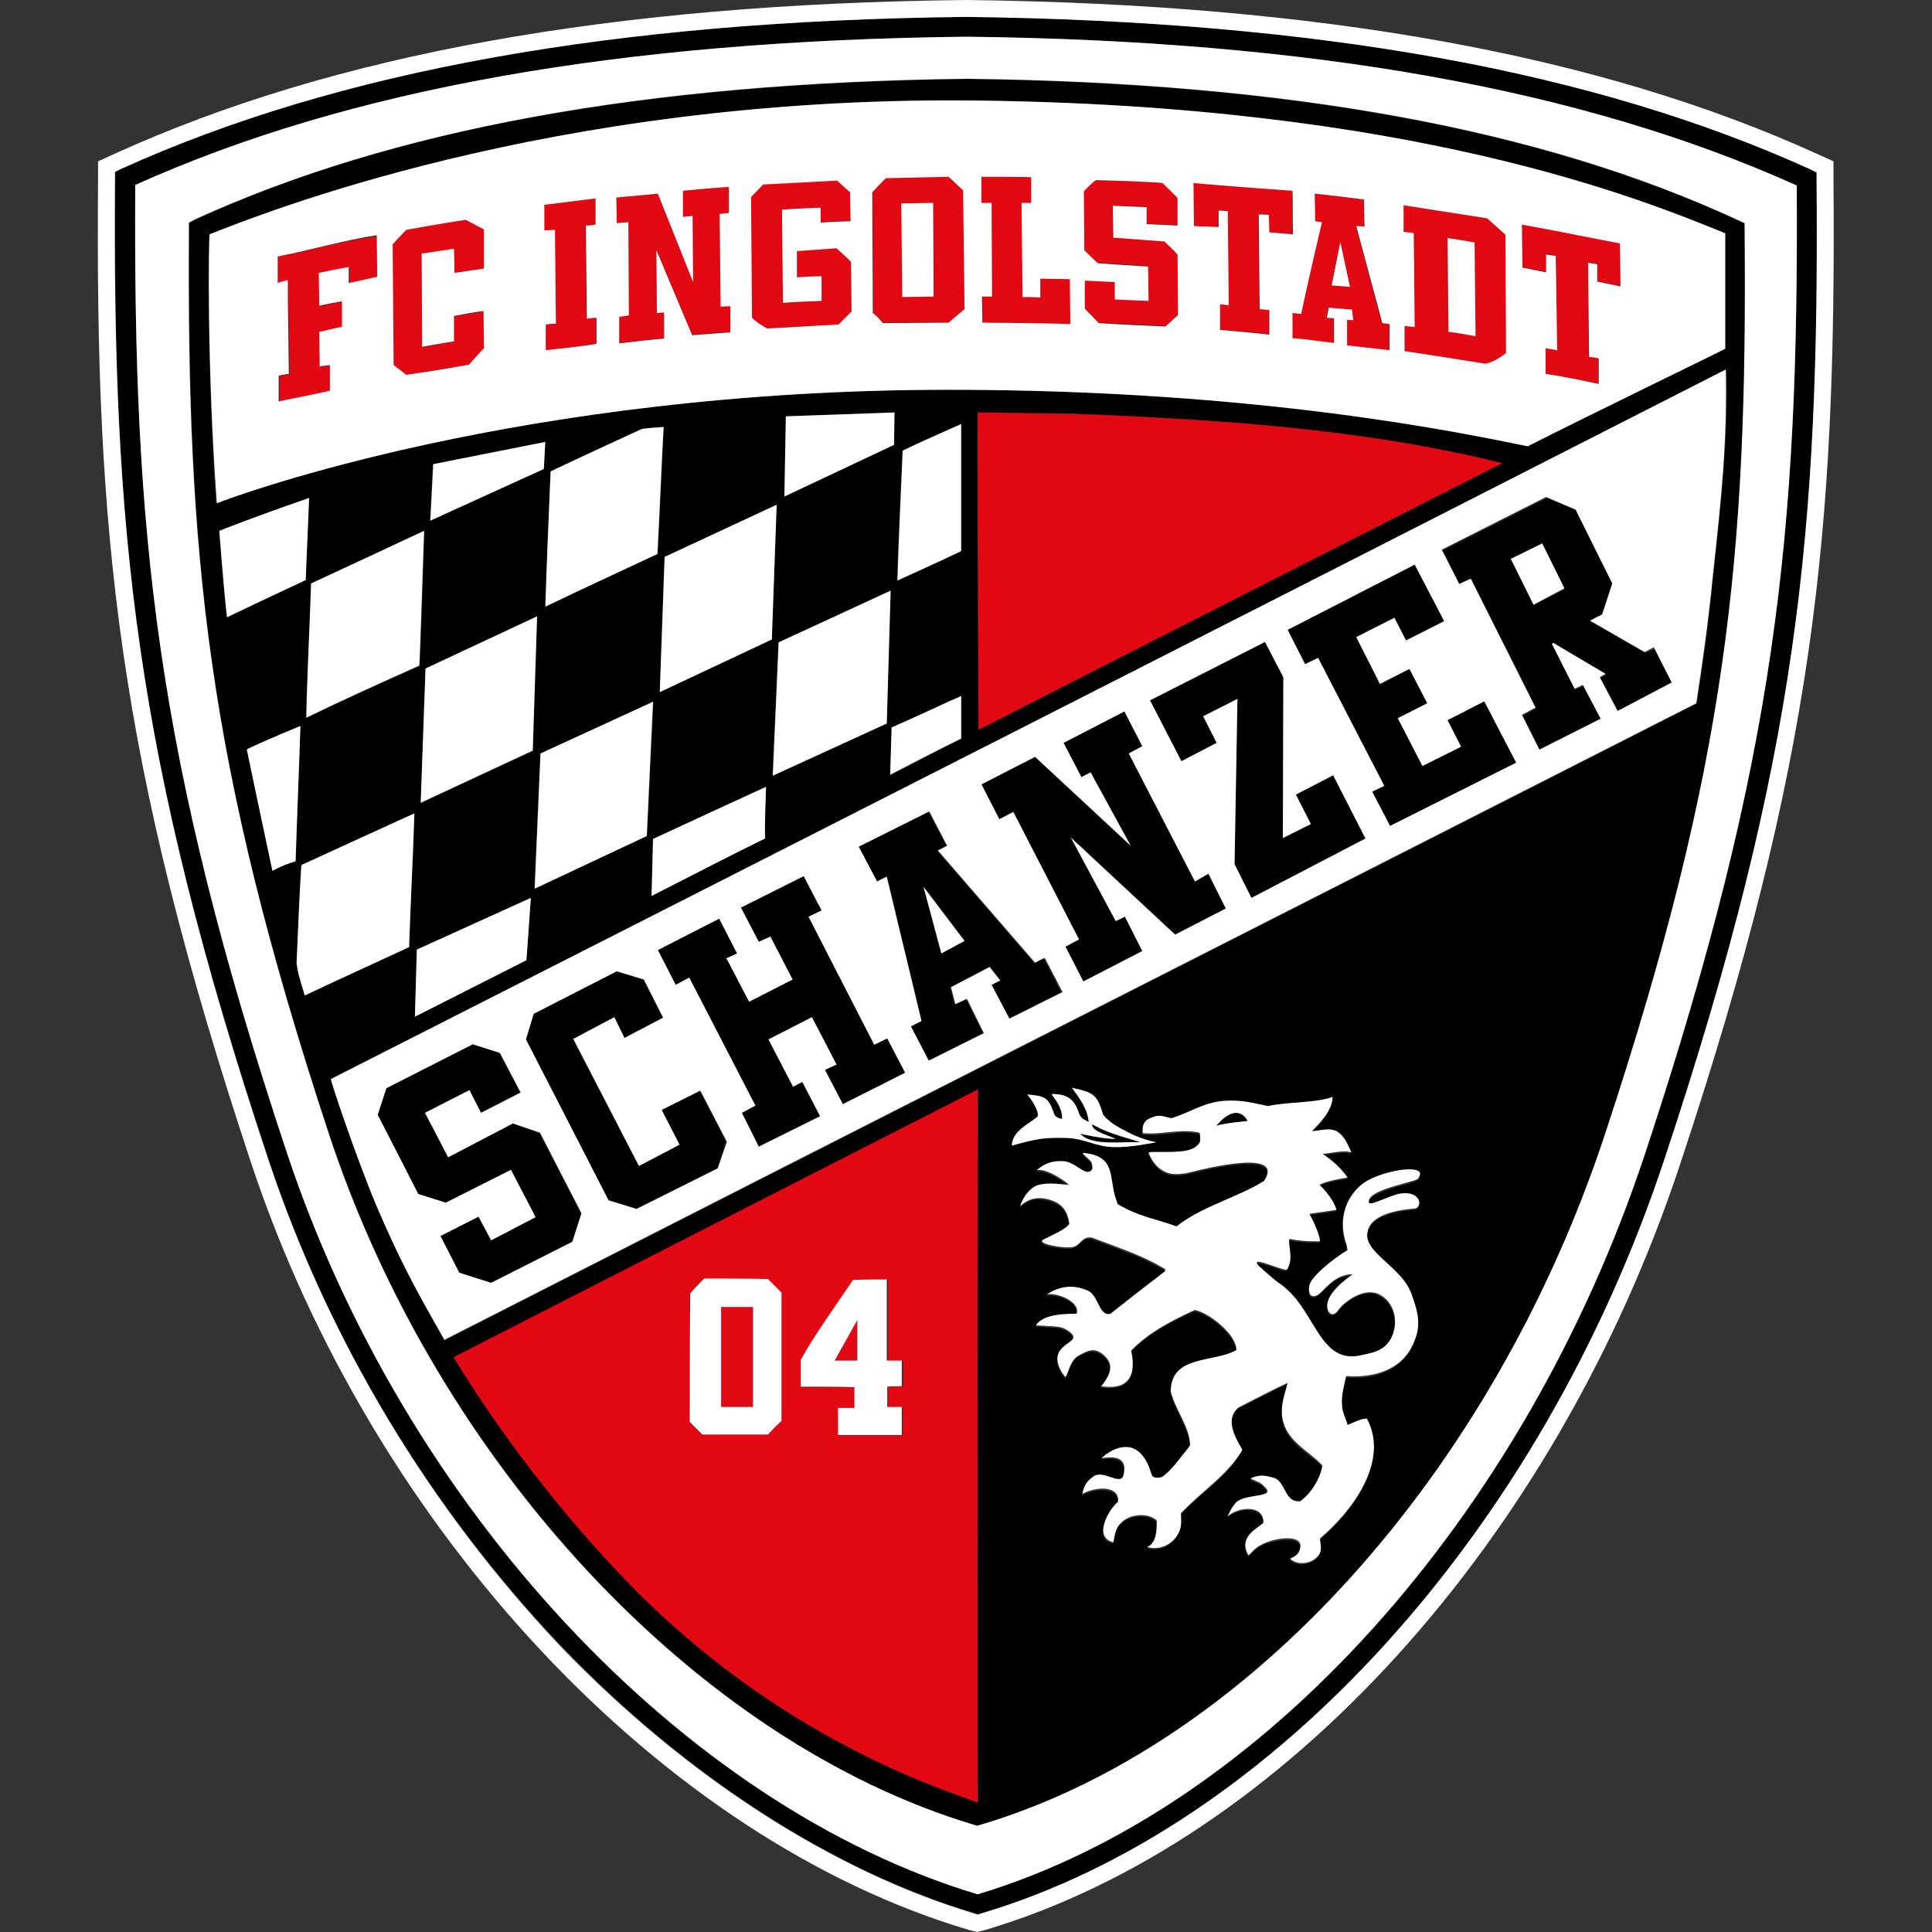 <?xml version="1.0" encoding="UTF-8"?>
<svg xmlns="http://www.w3.org/2000/svg" xmlns:xlink="http://www.w3.org/1999/xlink" version="1.1" id="Profi" x="0px" y="0px" viewBox="0 0 400 400" style="enable-background:new 0 0 400 400;" xml:space="preserve">
<rect x="0" y="0" width="400" height="400" fill="#333333" stroke="none"/>
<style type="text/css">
	.st0{fill:#E30613;}
	.st1{fill:#FFFFFF;}
</style>
<g id="fc_x5F_ingolstadt_x5F_04">
	<path d="M251.8,233.1c1.8-0.6,6.5-1,6.5-1S256.4,227.7,251.8,233.1z M361.2,46.3l-1.5-0.7c-41-18.9-93.2-28.4-159.5-29.2   C133.8,17.2,81.4,26.7,40.5,45.5l-1.3,0.7v1.6c-0.4,67.1,3.6,110,28.9,186.8c22.6,68.5,76.3,126.1,133.7,143.2l0.7,0.2l0.7-0.2   c55.5-16.5,106.2-72.7,129.3-143.2c25.4-76.7,29.4-119.6,28.9-186.7V46.3z M43.4,48.5c9.8-3.8,70.1-28.4,156.9-27.7   c91.8,0.8,139.7,20.5,156.8,27.5v23.9c0,0.1-27.5,13.4-40.9,20.2c-13.2-2.7-55.6-11.7-119.9-11.7c-88.4,0-147.9,22-151.6,23.5   C42.8,75.6,43.2,49.5,43.4,48.5z M311,95.9c-36,18.3-72.5,36.8-108.4,55.2c-0.1-21.9-0.2-43.9-0.2-65.7l19.5,0.2   C251.5,86.8,282.1,88.7,311,95.9z M86.3,196.6l23.6-10.7l-0.9,12.9l-23.1,11.7L86.3,196.6z M63.5,148.6c0.2-9.3,0.7-18.5,1-27.8   c7.7-3.6,15.6-7.3,23.4-10.9c-0.3,8.9-0.9,27.4-1,28C79.1,141.3,71.1,144.9,63.5,148.6z M87.1,166.3l1-27.8l23.1-10.8l-0.9,27.8   L87.1,166.3z M112.5,97.1l-23.5,10.7l0.6-11.7l23.2-4.6L112.5,97.1z M114,97.6c6.3-2.9,12.6-5.8,18.9-8.8c1.5-0.2,2.9-0.3,4.5-0.4   c-0.4,8.8-0.8,17.5-1.2,26.3c-7.7,3.6-15.5,7.2-23.2,10.9C113.2,116.1,113.6,106.9,114,97.6z M111.9,156l23.4-10.8l-1.3,27.8   L110.6,184L111.9,156z M135.2,173.7c7.7-3.6,15.5-7.2,23.4-10.8c-0.1,3.6-0.2,7.1-0.2,10.7c-8,3.9-15.7,8-23.5,11.9   C135,181.4,135.1,177.5,135.2,173.7z M136.6,143.3l1-28l23.2-10.8l-1,27.8L136.6,143.3z M161.2,133l23.2-10.8l-0.9,27.6l-23.6,10.8   L161.2,133z M162.4,102.8l0.3-16.6l22.5-0.8l-0.1,6.7L162.4,102.8z M184.6,150.7c4.8-2.1,9.5-4.4,14.4-6.5v8.8   c-4.9,2.5-9.9,5.1-14.7,7.5L184.6,150.7z M185.7,120.2c0.3-9.3,0.7-17.6,1.1-26.9c3.9-1.9,8.1-3.7,12.1-5.5v26.4   C194.5,116.2,190.1,118.2,185.7,120.2z M45.4,109.9c0,0,7.1-2.8,18.6-6.8c-0.2,5.6-0.6,11.3-0.8,17c-5.6,2.7-10.9,5.2-16.3,7.7   C46.3,121.8,45.4,109.9,45.4,109.9z M56.4,180.3c-1.7-8.1-3.6-17-5.3-25.1c0-0.1,7.4-3.4,11.1-4.8c-0.3,9.3-0.7,18.5-1,28   C59.6,178.8,57.9,179.5,56.4,180.3z M63.1,206.1c-1.3-4.6-1.3-4.6-1.7-6.7c0.8-18.7,0.9-18.6,1-20.3c7.7-3.6,15.5-7.1,23.4-10.7   c-0.3,9.2-0.8,18.4-1.1,27.7C77.5,199.4,70.3,202.8,63.1,206.1z M202.5,373.2c-5.1-2.1-40.8-12.3-73.5-46.7   c-15.8-16.5-28-33.8-35-45.5c0,0,73.9-37.8,108.6-55.5C202.4,273.1,202.5,325.6,202.5,373.2z M212.7,226.6c3.4,0.3,4.3,0.4,5.4,3.6   c0.1,0.5,0.3,0.9,0.9,1.2c0.3,0.1,0.7,0.3,0.9,0.2c0-2-1-3.4-2.2-5.1c3.1,0,4.7,0.9,5.7,4c0.3,1,1.2,1.3,2,1.8   c-0.2-2.7-2-5.1-3.5-7.1c4.5,1,5.2,1.3,6.5,5.6c1.7,2,4.2,3,6.3,4.2c1.5,0.6,3.1,1.1,4.7,1.5c-0.7,0.1-5.3,1.1-8.8,1   c-3.9-0.1-6-1.8-9.9-1.9c-4.4-0.1-6.1,0.1-11.2,1.6c0-3,3.5-4.5,5.2-6C215.3,230.8,214.4,228.7,212.7,226.6z M289.9,247.4   c4.4-0.6,4.5,3,2.9,3.1c-2,0.2-8.8,0.8-9.7,4.6c-1.3,4.4,6.8,7.3,9,13c1.6,4.2,2.1,6.7,0.4,10.4c-2.5,5.5-8.2,7.2-13.9,6.7   c-0.3,2.1-1.1,3.9-0.8,6.5c0.2,1.5,0.8,2.4,1.1,3.6c0.3,0,2.6-1.3,4-1.3c4.8,8.9-3.1,19.3-9.7,24.8c0,1,0.4,1.9,0,3   c-1,2.1-4.4,2.9-6.2,1.2c1.1-0.6,1.8-0.9,2.1-2.2c0.7-2.9-5.4-2.1-8.2-0.6c-1.1,0.7-1.6,1.3-2.5,2.1c-2.4-4,2.5-5.8,3.1-6.8   c0-3.8-5.2-3.3-7.4-1.3c0.4-1.1,0.8-1.8,1.5-2.6c1.7-2.1,8.4-1,6.3-3.3c-1.2-1.3-1.3-1-3.1-1.9c1.7-0.8,2.8-0.7,4.6-0.2   c2.8,0.7,2.4,5.4,5.7,4.9c2.2-1.5,4.2-4.8,4.6-7.4c-3-3.1-7.5-4.9-8.3-9.9c-0.3-2.8,0.6-4.8,1.1-7.2c-3.5,1.6-6.8,3.4-10.2,5.1   c-3.5,2.9,0.7,8.1,0.8,8.8c-3,5.3-8.5,8.6-12.7,13.1c0,1,0.2,2.1-0.2,3.4c-1,2.8-3.9,4.4-6.8,3.6c2-0.9,2-3.5,2-5.5   c-1.7-1.6-5.7-1.6-7.7,0.8c-1,1.1-1,2.7-1.3,3.7c-4.3-1-0.9-7,1-8.4c0.3-3.5-4.8-3-7.4-1.6c0.2-1.7,0.9-2.7,2.4-3.7   c2-1.3,5.5,2,6.1-0.2s0-4.3-4.5-3.5c0,0,0.7-0.7,1.2-1c3.3-2.2,7.2-2.2,9.1,4.3c0.2,0.8,1,0.8,1.8,0.7c0.9-0.1,3.1-2.7,4.5-4.5   c0,0,1.2-1.6,1.7-2.2c0-3.6-3.1-7.4-4-11.1c0-7.7,9-6,13.6-8.6c0-3.3-5.5-7.6-8.6-8.3c-4.8,2.2-9.5,4.6-13.2,8.4   c0.4,2,1.7,8.6-6.2,7.4c2.1-2.7,2.5-4.6,0.7-6.3c-2-1.9-3.5-1.1-5.3-0.1c-1.8,0.9-2.1,3.5-2.8,4.5l-0.7-0.9c-3.8-6.4,4.9-6,1.5-8.5   c-1.1-0.9-1.9-1-3.3-1.1l-3.6-0.2c1.5-2.5,7-2.4,8.4-2.4c0.9-2.5-3.9-4.5-6.2-4c2.8-1.8,5.5-2.1,8.5-0.8c2.4,1,2.4,5.4,4.7,4.8   c3.8-2.9,7.5-5.8,11.3-8.8c0-0.2,0-0.3,0.1-0.4c-4.7-2.9-10.1-4.6-15.3-6.6c-2.2-0.2-2.2,1.7-4,2c-2.4,0.3-7.3-0.8-6.1-1.5   c2.5-1.2,4.6-2,5.5-3.3c-0.4-3.3-2.1-4.6-4.8-5.2c-2.1-0.5-3.7,0-5.4,1.5c0.7-2.1,2.2-3.8,3.6-4.3c2.1-0.7,4.7-0.2,6.4-0.1   c0.4,0-4.6-3.7-6.6-3c1.7-1.5,3.3-2,5.5-1.9c2.2,0.1,4,2.6,5.3,2.2c0.7-0.2,1-0.6,0.6-1.9c-0.1-0.6-2.2-2-1.7-2   c7.1,0.6,5.3,5.4,6.8,9.7c0.1,0.3,0.3,0.9,0.3,0.9c4.7,2.7,7.2,2.8,12.2,4.6c5.3-4.3,12.5-6,18.1-9.4c4.9-7.4-15.4-1.7-16.1-1.6   c0,0-2.2,0.4-3.6,0c-2.2-0.7-3.6-2.6-4.2-4.3c0.4-0.1,1-0.1,1.7-0.1h2.9c2.1-0.1,5.1-0.1,6.1-2.2c0-1.5,0-1.5-0.2-1.8   c-3.9-0.9-7.7,0.6-11.7,0.1c0-0.9-0.1-1.5,0.3-2.1c0.4-0.8,1.1-1,2-1.3c1.3-0.4,2.4,0.1,3.6,0.3c3.6-1,6.6-3.3,11.1-3.6   c3.5-0.2,5.6,0.4,8.9,1.1c3.9-0.9,9.8-0.6,13.4-1.9c0,2.8-2.8,5.6-4.3,7.1c2.7-0.2,4.8-1.3,6.7,1.5c0.3,0.4,1.5,2.9,1.5,2.9   c-1.6-0.6-4.3,0.2-6,0.3c0,0,3.1,1.9,5.2,4.9c-4.7,0.7-5.8,1.5-5.8,1.5s2.8,2.6,3.5,5.2c-1.5,0.2-5.6,0.8-5.6,0.8s2.1,3.8,2.2,5.7   c-2,0-3.1,0-5.2-0.3c-0.4-0.1-1.2-0.2-1.2-0.2c-0.1,2,0.9,4-0.4,6.3c-0.3,0.6-7.5-2.9-6.1-1c0.3,0.4,0.8,0.7,0.9,0.9   c3.9,3.6,3.1,2.5,5.1,4.2c6,5.2,7.1,15.2,14.8,13.8c2.9-0.6,5.4-0.9,6.8-3.6c1.7-3.3,0.8-7.6-2.6-9.2c-3.1-1.5-7.2,1.7-8.3,3.3   c-1,1.5-2,0.8-2.2-0.1c-1-3.3,5.1-7.2,5.2-7.3c-4,0-6,3.6-7.3,4.3c-1.5,0.8-2-0.4-1.7-2c0.3-1.8,4.5-5.2,7.9-7.3l-0.2-1.1   c-1.5-4.2-0.9-9,2.8-12.2c3.5-3.1,14.7-4.9,12-1.5c-0.7,0.9-10.7,2.2-10.3,5.3C283.4,250.2,287.7,247.8,289.9,247.4z M354.7,119.5   c-1,10.2-2.2,18.7-3.4,26.2c-86.1,43.8-173.3,88-259.2,131.8c-6.5-11.5-9.2-16.5-14-27.6c-4.3-10-9.7-26-9.5-26.4   c96.1-48.8,192.6-97.9,288.9-146.8C357.7,92.1,356.5,102.8,354.7,119.5z M376.1,37v-1.3l-1.2-0.6C330,14.7,272.9,4.4,200.1,3.5   C127.3,4.3,70,14.6,25.1,35l-1.2,0.6v1.3c-0.6,72.9,3.9,119.6,31.7,203C68,277.5,89,312.3,116.3,340.8   c25.8,26.9,56.2,46.6,85.7,55.3l0.6,0.2l0.6-0.2C263.5,378.3,319.1,317,344.6,240C372.3,156.6,376.7,109.9,376.1,37z M340.7,238.8   c-25,75.4-79.3,135.6-138.2,153.4c-61.2-18.4-118.7-80-143-153.5C32.1,156.3,27.6,110,28,38.3C72.1,18.4,128.5,8.4,200.1,7.6   C271.6,8.4,327.8,18.5,372,38.4C372.4,110,367.9,156.3,340.7,238.8z M235.9,236.5c0-0.2-5.2-1.5-8.3-2.9c-0.6-0.3-1-0.4-1.6-0.8   c-0.1,0.1,0.1,0.3,0.2,0.6c0.7,1,3.1,1.6,4.7,2.4c-2.2,0-5.2-0.6-7.4-1l0.7,0.6C227.1,237.2,232.7,236.3,235.9,236.5z M106.1,232.6   l-13.4,7l-4.8-9.2l9.2-4.7l2.4,4.7l8.2-4.2l-4.3-8.2l-5.6-1.8L80,225.3l-1.8,5.5l8.4,16.4l5.7,1.8l13.4-6.8l5.1,9.8l-9.2,4.8   l-2.6-4.9l-7.9,4l3.9,7.6l6.6,2.1l16.8-8.5l1.9-5.8l-8.6-16.7L106.1,232.6z M214.1,199.4L194,176.1l1.9-1l-3.7-7.1l-14.6,7.3   l3.8,7.2l2-1l7.2,29.9l-2.2,1.1l3.7,7.1l11.4-5.7l-3.5-7.1l-2.4,1.1l-0.9-3.5l8-4.2l2.2,2.8l-1.8,0.9l3.7,7l10.9-5.5l-3.7-7.1   L214.1,199.4z M194.9,197.4l-3.7-13.8l8.5,11.2L194.9,197.4z M247.4,182.5L233.7,156l2.8-1.5l-3.7-7.2l-12.6,6.5l3.7,7.1l1.9-1   l8.3,15.2l-19.8-18.4l-11.1,5.7l3.7,7.2l2.9-1.5l13.6,26.4l-2.8,1.5l3.7,7.2l12.2-6.3l-3.6-7.1l-1.9,0.9l-9.3-17.3l21.6,20.1   l10.4-5.4l-3.6-7.2L247.4,182.5z M181,216.3l-13.6-26.5l2.7-1.3l-3.7-7.1l-13,6.5l3.7,7.1l2.4-1.1l4.6,8.9l-9,4.6l-4.7-9l2.2-1   l-3.7-7.2l-12.7,6.5l3.7,7.2l2.8-1.5l13.7,26.5l-2.8,1.5l3.5,7l12.7-6.3l-3.7-7.1l-1.9,1l-5.1-9.8l9-4.6l5.1,9.8l-2.4,1.1l3.7,7.1   l12.9-6.5l-3.7-7.1L181,216.3z M136.9,229.8l3.7,7.2l-8.4,4.4l-13.6-26.3l8.5-4.5l2.1,4.3l8-4.2l-4-7.9l-5.6-1.7l-17.2,8.8   l-1.6,5.3l17.1,33.3l5.8,1.8l16.8-8.4l1.8-5.6l-5.5-10.6L136.9,229.8z M299.7,149.1l2.8,5.5l-8,4l-5.1-9.9l6.1-3.1l-3.7-7.1   l-6.1,3.1l-4.9-9.7l7.9-4l2.4,4.7l7.9-4l-6.1-11.7l-26.3,13.5l3.6,7.1l2.7-1.3l13.7,26.5l-2.5,1.2l3.7,7.1l26.2-13.1l-6.6-12.7   L299.7,149.1z M268.3,164.6l3.1,6.1l-5.8,2.9l0.1-33.3l-3.8-7.3L238.1,145l6.5,12.6l7.3-3.8l-2.8-5.5l7.1-3.6l-0.6,34.2l3.5,7   l23.7-12.2l-6.7-13.1L268.3,164.6z M340.7,135.2l-11.3-6.5l2.5-1.3l2.1-6.4l-7.6-15.3l-6.1-2.6l-21.6,10.9l3.6,7.1l2.4-1.1   l13.4,26.7l-2.8,1.5l3.6,7.2l12.7-6.4l-3.7-7l-1.7,0.8l-4.7-9.3l0.3-0.2l10.8,6.4l-1.2,0.7l3.7,7l11.3-5.7l-3.7-7.3L340.7,135.2z    M317.5,125.3l-4.7-9.5l6.5-3.1l4.6,9.3L317.5,125.3z"></path>
	<path class="st0" d="M93.9,281c7.1,11.7,19.2,29,35,45.5c32.8,34.4,68.5,44.6,73.5,46.7c0-47.6-0.1-100,0-147.6   C167.8,243.2,93.9,281,93.9,281z M161.8,294.2c-1,0.9-1.9,1.8-2.8,2.8h-13.7c-0.9-0.9-1.8-1.8-2.6-2.6c0-9,0-17.7,0.1-26.6   c0.9-1.1,1.9-2.1,2.9-3.1c4.4,0,8.8,0,13.2,0.1c0.9,0.9,1.8,1.8,2.8,2.8V294.2z M186.9,287.1c-0.7,0-2.4,0-3,0.1v4.2h3v5.8h-13.2   v-5.6h3.4v-4.3c-2.7-0.1-8.4-0.1-11.1-0.1v-5.6c3.1-5.7,7.2-11.1,10.8-16.5c2-0.1,4.9-0.1,7.1-0.1v16.8h3.1V287.1z M149.3,291.3   h6.6v-20.7h-6.6V291.3z M177.5,281.7v-8.4l-4.7,8.4H177.5z M202.4,85.4c0,21.8,0.1,43.8,0.2,65.7c35.9-18.4,72.4-36.9,108.4-55.2   c-29-7.2-59.5-9.1-89.1-10.2L202.4,85.4z M182.9,66.8c1.9,0,13.6-0.1,13.6-0.1l3.3-2.8l-0.3-24.6c-1-0.9-3-2.8-3-2.8l-13,0.3   c-1.1,1.1-1.9,1.9-2.8,2.9c0,8.3,0.1,16.6,0.1,25C181.4,65.3,182.1,66.1,182.9,66.8z M193.2,42l0.2,19.4c0.1,0-5.5,0.1-6.5,0.1   l-0.2-19.4L193.2,42z M205.5,61.4h-2.1l0.1,5.4c0,0,14.5,0.1,18.2,0.3l-0.1-9.3c-1.9,0-4.2-0.1-6.1-0.1v3.9   c-1.9-0.1-1.8-0.1-3.7-0.1L211.6,42h2v-5.3c-0.8-0.1-10.4-0.1-10.4-0.1V42h2.1L205.5,61.4z M252.2,47v-3.5c0.8,0,1.3,0.1,1.9,0.1   l0.2,19.5l-1.8-0.2v5.3c3.5,0.3,7,0.6,10.2,1v-5.1l-2-0.2l-0.2-19.6c0.7,0,1.6,0,2.1,0.1c0,1.1,0.1,2.4,0.1,3.6   c1.7,0.1,3.1,0.3,4.9,0.4c-0.1-3,0-6-0.1-9c-6.8-0.6-13.8-1-20.5-1.6l0.1,8.9C248.8,46.9,250.4,46.9,252.2,47z M227.3,54.4   c0,0,7.1,0.4,10.4,0.7l0.1,7.1c0,0-4.6-0.2-7-0.3v-3.6c0,0-4.2-0.2-6.2-0.3v5.8c1,1,1.9,2,2.9,3c4.6,0.2,9.2,0.4,13.8,0.7   c0.9-0.8,1.7-1.6,2.6-2.4l-0.1-12.5c-0.9-1-1.8-1.8-2.7-2.7l-10.6-0.8l-0.1-6.6c2.4,0.1,4.6,0.2,7,0.3v3.5c2.1,0.1,4.3,0.2,6.4,0.3   V41c-1-1.1-2.1-2.1-3.1-3.1c0,0-1.7-0.2-13.8-0.6c-0.9,0.7-1.7,1.5-2.6,2.2l0.1,12.2C225.4,52.7,226.3,53.6,227.3,54.4z    M267.5,64.8v5.2c2.7,0.2,5.8,0.7,8.6,1v-5.1l-1.5-0.1l0.4-2.1l4.8,0.4l0.3,2.2l-1.3-0.1v5.3c2.8,0.3,6,0.7,8.8,1v-5.4l-1.5-0.2   l-5.4-20.1l1.7,0.1l-0.1-5.6c-3.1-0.4-7.1-0.9-10.2-1.2l0.1,5.7l1.2,0.2c0,0-2.9,12.7-4.3,19L267.5,64.8z M277.5,50.1l2,9.3   l-3.8-0.3L277.5,50.1z M307.9,45.2c-5.8-0.9-11.6-1.8-17.3-2.7V48c0.7,0.1,1.3,0.1,2.1,0.3l0.2,19.4c-0.8-0.1-1.5-0.1-2.1-0.2v5.2   c5.5,0.8,11.1,1.7,16.7,2.6c1.6-0.3,2.9-1.2,4.3-2.2l-0.1-24.5L307.9,45.2z M299.9,68.7l-0.2-19.4c1.8,0.2,3.7,0.6,5.6,0.9   l0.2,19.4C303.6,69.3,301.7,68.9,299.9,68.7z M100.2,72.2l-0.1-7.7c-2,0.2-4,0.7-6.1,1v5.3c-2.4,0.3-4.3,0.7-6.6,1.1l-0.1-19.3   l6.7-1l0.1,4.9l6.1-0.9v-8.1l-3.8-2c0,0-8.2,1.3-12.3,2.1c0,0-1.5,1.6-2.8,3l0.2,25c0.9,0.7,1.8,1.3,2.6,2c4.4-0.7,8.5-1.3,13-2.1   C98.2,74.4,99.2,73.2,100.2,72.2z M158.8,68c4.8-0.2,9.9-0.6,14.8-0.8c0.9-0.9,1.7-1.8,2.7-2.7l-0.1-10.3c-1-1-2-1.9-3-2.8   c-2.8,0.1-5.5,0.3-8.2,0.6v5.4c1.7-0.1,3.3-0.2,5.1-0.2v5.1c-2.7,0.1-5.4,0.2-8,0.4l-0.2-19.3c2.6-0.2,5.3-0.3,8-0.4V46   c1.9-0.2,4-0.2,6.2-0.3l-0.1-6l-2.7-2.4l-15.3,0.8l-2.5,2.6l0.2,25C156.4,66.6,157.5,67.4,158.8,68z M328.8,54.3l1.9,0.3v3.6l4.8,1   l-0.1-8.9c-6.8-1.3-13.6-2.7-20.3-3.9l0.1,8.9c1.7,0.3,4.9,1,4.9,1v-3.7l2,0.3l0.2,19.5c-0.7-0.1-1.8-0.3-2.4-0.4v5.3   c3.4,0.6,7.4,1.3,11,2.1v-5.3c-0.8-0.2-2-0.3-2-0.3L328.8,54.3z M130.1,45.9l0.1,19.3l-2,0.3v5.5c3.4-0.4,5.8-0.7,9.3-1v-5.4   l-1.5,0.1l-0.1-13l7.4,17.6l8-0.6v-5.4c-0.8,0-2,0.1-2,0.1L149,44.3l1.9-0.2v-5.4c-3.6,0.2-9.5,0.8-9.5,0.8v5.4l2-0.2l0.1,13.7   l-7.3-18.3l-8.6,0.8l0.1,5.3L130.1,45.9z M115.1,67c-0.8,0-1.5,0.1-2.1,0.2v5.3c3.5-0.4,7-0.8,10.4-1.3v-5.4c-0.7,0-1.5,0.1-2,0.2   l-0.2-19.3c0.7,0,1.3-0.1,2-0.2v-5.4c-3.6,0.4-7.1,0.9-10.6,1.3v5.3c0.8,0,1.5-0.1,2.2-0.1L115.1,67z M57.6,53.1v5.5   c0.7-0.2,1.3-0.3,2.1-0.6v4.2L60,77.5c-0.8,0.1-1.5,0.2-2.1,0.4v5.3c3.5-0.8,7-1.5,10.6-2.2v-5.3c-0.8,0.1-1.5,0.1-2.1,0.3   l-0.1-7.2c1.6-0.3,3.1-0.8,4.7-1v-5.3c-1.6,0.2-3.3,0.6-4.7,0.9l-0.1-6.8c2-0.4,4-0.9,6.2-1.2v3.3c1.9-0.4,4-0.9,6.1-1.2l-0.1-8.6   C71.5,49.7,64.5,51.8,57.6,53.1z"></path>
	<path class="st1" d="M194.9,197.4l4.8-2.6l-8.5-11.2L194.9,197.4z M312.8,115.7l4.7,9.5l6.4-3.4l-4.6-9.3L312.8,115.7z    M109.9,185.9l-23.6,10.7l-0.4,13.9l23.1-11.7L109.9,185.9z M85.8,168.4c-7.9,3.6-15.6,7.1-23.4,10.7c-0.1,1.7-0.2,1.6-1,20.3   c0.3,2.1,0.3,2.1,1.7,6.7c7.2-3.4,14.4-6.7,21.6-10C85,186.8,85.5,177.6,85.8,168.4z M158.6,162.9c-7.9,3.6-15.6,7.2-23.4,10.8   c-0.1,3.8-0.2,7.7-0.3,11.8c7.7-3.9,15.5-8,23.5-11.9C158.3,170,158.5,166.5,158.6,162.9z M135.2,145.3L111.9,156l-1.2,28   l23.2-10.9L135.2,145.3z M51.1,155.2c1.7,8.2,3.6,17.1,5.3,25.1c1.5-0.8,3.1-1.5,4.8-2c0.3-9.4,0.7-18.6,1-28   C58.5,151.8,51.1,155,51.1,155.2z M111.2,127.6l-23.1,10.8l-1,27.8l23.2-10.8L111.2,127.6z M184.4,122.3L161.2,133l-1.2,27.6   l23.6-10.8L184.4,122.3z M199,144.1c-4.8,2.1-9.5,4.4-14.4,6.5l-0.3,9.8c4.8-2.5,9.8-5.1,14.7-7.5V144.1z M87.8,109.9   c-7.7,3.6-15.6,7.3-23.4,10.9c-0.3,9.3-0.8,18.5-1,27.8c7.6-3.7,15.6-7.3,23.4-10.8C86.9,137.3,87.5,118.8,87.8,109.9z    M160.8,104.5l-23.2,10.8l-1,28l23.2-10.9L160.8,104.5z M64,103.1c-11.6,4-18.6,6.8-18.6,6.8s0.9,11.9,1.6,17.9   c5.4-2.6,10.7-5.1,16.3-7.7C63.5,114.4,63.8,108.7,64,103.1z M137.4,88.4c-1.6,0.1-3,0.2-4.5,0.4c-6.3,2.9-12.6,5.8-18.9,8.8   c-0.4,9.3-0.8,18.5-1.1,28c7.7-3.7,15.5-7.3,23.2-10.9C136.6,105.9,136.9,97.1,137.4,88.4z M199,87.8c-4,1.8-8.2,3.6-12.1,5.5   c-0.4,9.3-0.8,17.6-1.1,26.9c4.4-2,8.8-4,13.2-6.1V87.8z M89.1,107.8l23.5-10.7l0.3-5.6l-23.2,4.6L89.1,107.8z M277.5,50.1l-1.8,9   l3.8,0.3L277.5,50.1z M186.6,42.1l0.2,19.4c1,0,6.6-0.1,6.5-0.1L193.2,42L186.6,42.1z M305.5,69.6l-0.2-19.4   c-1.9-0.3-3.8-0.7-5.6-0.9l0.2,19.4C301.7,68.9,303.6,69.3,305.5,69.6z M185.2,85.4l-22.5,0.8l-0.3,16.6l22.7-10.7L185.2,85.4z    M209.5,237.2c5.2-1.5,6.8-1.7,11.2-1.6c3.9,0.1,6,1.8,9.9,1.9c3.5,0.1,8.1-0.9,8.8-1c-1.6-0.3-3.3-0.9-4.7-1.5   c-2.1-1.1-4.6-2.1-6.3-4.2c-1.3-4.3-2-4.6-6.5-5.6c1.5,2,3.3,4.4,3.5,7.1c-0.8-0.4-1.7-0.8-2-1.8c-1-3.1-2.6-4-5.7-4   c1.2,1.7,2.2,3,2.2,5.1c-0.2,0.1-0.6-0.1-0.9-0.2c-0.6-0.3-0.8-0.8-0.9-1.2c-1.1-3.1-2-3.3-5.4-3.6c1.7,2.1,2.6,4.3,2,4.7   C213,232.7,209.5,234.2,209.5,237.2z M231,235.8c-1.6-0.8-4-1.3-4.7-2.4c-0.1-0.2-0.3-0.5-0.2-0.6c0.6,0.3,1,0.4,1.6,0.8   c3.1,1.5,8.3,2.7,8.3,2.9c-3.3-0.2-8.9,0.7-11.7-1.2l-0.7-0.6C225.8,235.2,228.7,235.8,231,235.8z M293.6,244   c2.7-3.5-8.5-1.7-12,1.5c-3.7,3.3-4.3,8.1-2.8,12.2l0.2,1.1c-3.4,2.1-7.5,5.5-7.9,7.3c-0.3,1.6,0.2,2.8,1.7,2   c1.3-0.7,3.3-4.3,7.3-4.3c-0.1,0.1-6.2,4-5.2,7.3c0.2,0.9,1.2,1.6,2.2,0.1c1.1-1.6,5.2-4.7,8.3-3.3c3.4,1.6,4.3,5.9,2.6,9.2   c-1.5,2.7-3.9,3-6.8,3.6c-7.7,1.3-8.9-8.6-14.8-13.8c-1.9-1.7-1.1-0.6-5.1-4.2c-0.1-0.2-0.6-0.4-0.9-0.9c-1.5-1.9,5.7,1.6,6.1,1   c1.3-2.2,0.3-4.3,0.4-6.3c0,0,0.8,0.1,1.2,0.2c2,0.3,3.1,0.3,5.2,0.3c-0.1-1.9-2.2-5.7-2.2-5.7s4.2-0.6,5.6-0.8   c-0.7-2.6-3.5-5.2-3.5-5.2s1.1-0.8,5.8-1.5c-2-3-5.2-4.9-5.2-4.9c1.7-0.1,4.4-0.9,6-0.3c0,0-1.1-2.5-1.5-2.9   c-1.9-2.8-4-1.7-6.7-1.5c1.5-1.5,4.3-4.3,4.3-7.1c-3.6,1.3-9.4,1-13.4,1.9c-3.3-0.7-5.4-1.3-8.9-1.1c-4.5,0.3-7.5,2.6-11.1,3.6   c-1.2-0.2-2.2-0.8-3.6-0.3c-0.9,0.3-1.6,0.6-2,1.3c-0.4,0.7-0.3,1.2-0.3,2.1c3.9,0.4,7.7-1,11.7-0.1c0.2,0.3,0.2,0.3,0.2,1.8   c-1,2.1-3.9,2.1-6.1,2.2h-2.9c-0.7,0-1.2,0-1.7,0.1c0.6,1.7,1.9,3.6,4.2,4.3c1.3,0.4,3.6,0,3.6,0c0.7-0.1,21-5.8,16.1,1.6   c-5.6,3.5-12.8,5.2-18.1,9.4c-5.1-1.8-7.5-1.9-12.2-4.6c0,0-0.2-0.6-0.3-0.9c-1.6-4.3,0.2-9.1-6.8-9.7c-0.6,0,1.6,1.5,1.7,2   c0.4,1.3,0.1,1.7-0.6,1.9c-1.2,0.3-3-2.1-5.3-2.2c-2.2-0.1-3.8,0.4-5.5,1.9c2-0.7,7.1,3,6.6,3c-1.7-0.1-4.3-0.6-6.4,0.1   c-1.3,0.4-2.9,2.1-3.6,4.3c1.7-1.5,3.3-1.9,5.4-1.5c2.7,0.6,4.4,1.9,4.8,5.2c-0.9,1.2-3,2-5.5,3.3c-1.2,0.7,3.7,1.8,6.1,1.5   c1.8-0.3,1.8-2.2,4-2c5.2,2,10.6,3.7,15.3,6.6c-0.1,0.1-0.1,0.2-0.1,0.4c-3.8,2.9-7.5,5.8-11.3,8.8c-2.4,0.6-2.4-3.8-4.7-4.8   c-3-1.3-5.7-1-8.5,0.8c2.2-0.5,7.1,1.6,6.2,4c-1.5,0-7-0.1-8.4,2.4l3.6,0.2c1.3,0.1,2.1,0.2,3.3,1.1c3.5,2.6-5.3,2.1-1.5,8.5   l0.7,0.9c0.7-1,1-3.6,2.8-4.5c1.8-1,3.3-1.8,5.3,0.1c1.8,1.7,1.5,3.6-0.7,6.3c7.9,1.2,6.6-5.4,6.2-7.4c3.7-3.8,8.4-6.2,13.2-8.4   c3.1,0.7,8.6,5.1,8.6,8.3c-4.6,2.7-13.6,0.9-13.6,8.6c0.9,3.7,4,7.5,4,11.1c-0.4,0.7-1.7,2.2-1.7,2.2c-1.3,1.8-3.6,4.4-4.5,4.5   c-0.8,0.1-1.6,0.1-1.8-0.7c-1.9-6.5-5.8-6.5-9.1-4.3c-0.6,0.3-1.2,1-1.2,1c4.5-0.8,5.1,1.2,4.5,3.5s-4-1.1-6.1,0.2   c-1.5,1-2.1,2-2.4,3.7c2.6-1.5,7.7-1.9,7.4,1.6c-1.9,1.5-5.3,7.4-1,8.4c0.3-1,0.3-2.6,1.3-3.7c2-2.4,6.1-2.4,7.7-0.8   c0,2,0,4.6-2,5.5c2.9,0.8,5.8-0.8,6.8-3.6c0.4-1.2,0.2-2.4,0.2-3.4c4.2-4.5,9.7-7.9,12.7-13.1c-0.1-0.7-4.3-5.8-0.8-8.8   c3.4-1.7,6.7-3.5,10.2-5.1c-0.6,2.4-1.5,4.4-1.1,7.2c0.8,4.9,5.3,6.7,8.3,9.9c-0.4,2.6-2.4,5.9-4.6,7.4c-3.4,0.4-2.9-4.3-5.7-4.9   c-1.8-0.5-2.9-0.6-4.6,0.2c1.8,0.9,1.9,0.6,3.1,1.9c2.1,2.2-4.6,1.1-6.3,3.3c-0.7,0.8-1,1.5-1.5,2.6c2.2-1.9,7.4-2.5,7.4,1.3   c-0.7,1-5.5,2.8-3.1,6.8c0.9-0.8,1.3-1.5,2.5-2.1c2.8-1.6,8.9-2.4,8.2,0.6c-0.3,1.3-1,1.7-2.1,2.2c1.8,1.7,5.2,0.9,6.2-1.2   c0.4-1.1,0-2,0-3c6.5-5.5,14.5-15.9,9.7-24.8c-1.5,0-3.7,1.3-4,1.3c-0.3-1.2-0.9-2.1-1.1-3.6c-0.3-2.6,0.4-4.4,0.8-6.5   c5.7,0.4,11.5-1.2,13.9-6.7c1.7-3.7,1.1-6.3-0.4-10.4c-2.1-5.7-10.3-8.6-9-13c0.9-3.8,7.6-4.4,9.7-4.6c1.6-0.1,1.5-3.7-2.9-3.1   c-2.2,0.3-6.5,2.8-6.6,1.8C283,246.2,293,244.8,293.6,244z M251.8,233.1c4.6-5.4,6.5-1,6.5-1S253.5,232.5,251.8,233.1z M379.6,37   v-3.6l-3.3-1.5C331,11.3,273.4,0.9,200.2,0h-0.1H200C126.7,0.8,69,11.2,23.6,31.9l-3.3,1.5v3.6c-0.6,73.3,3.9,120.2,31.8,204.1   c25.3,75.9,85,139.7,148.6,158.5l1.6,0.4l1.6-0.4c61.5-18.2,118-80.4,143.9-158.4C375.7,157.2,380.2,110.4,379.6,37z M344.6,240   c-25.5,77-81.1,138.3-141.6,156.2l-0.6,0.2l-0.6-0.2c-29.4-8.8-59.8-28.4-85.7-55.3C89,312.3,68,277.5,55.5,239.9   c-27.7-83.4-32.2-130.1-31.7-203v-1.3l1.2-0.6C70,14.6,127.3,4.3,200.1,3.5C272.9,4.4,330,14.7,374.9,35.1l1.2,0.6V37   C376.7,109.9,372.3,156.6,344.6,240z M68.5,223.4c-0.1,0.3,5.3,16.4,9.5,26.4c4.8,11.1,7.5,16.2,14,27.6   c85.9-43.8,173.1-88,259.2-131.8c1.1-7.4,2.4-15.9,3.4-26.2c1.8-16.6,3-27.4,2.7-42.9C261.2,125.5,164.6,174.6,68.5,223.4z    M118.5,257.1l-16.8,8.5l-6.6-2.1l-3.9-7.6l7.9-4l2.6,4.9l9.2-4.8l-5.1-9.8L92.3,249l-5.7-1.8l-8.4-16.4l1.8-5.5l17.9-9.1l5.6,1.8   l4.3,8.2l-8.2,4.2l-2.4-4.7l-9.2,4.7l4.8,9.2l13.4-7l5.6,1.9l8.6,16.7L118.5,257.1z M148.6,241.9l-16.8,8.4l-5.8-1.8l-17.1-33.3   l1.6-5.3l17.2-8.8l5.6,1.7l4,7.9l-8,4.2l-2.1-4.3l-8.5,4.5l13.6,26.3l8.4-4.4l-3.7-7.2l8-4l5.5,10.6L148.6,241.9z M174.5,228.6   l-3.7-7.1l2.4-1.1l-5.1-9.8l-9,4.6l5.1,9.8l1.9-1l3.7,7.1l-12.7,6.3l-3.5-7l2.8-1.5l-13.7-26.5l-2.8,1.5l-3.7-7.2l12.7-6.5l3.7,7.2   l-2.2,1l4.7,9l9-4.6l-4.6-8.9l-2.4,1.1l-3.7-7.1l13-6.5l3.7,7.1l-2.7,1.3l13.6,26.5l2.7-1.3l3.7,7.1L174.5,228.6z M209,210.9   l-3.7-7l1.8-0.9l-2.2-2.8l-8,4.2l0.9,3.5l2.4-1.1l3.5,7.1l-11.4,5.7l-3.7-7.1l2.2-1.1l-7.2-29.9l-2,1l-3.8-7.2l14.6-7.3l3.7,7.1   l-1.9,1l20.1,23.2l2-1l3.7,7.1L209,210.9z M243.3,193.5l-21.6-20.1l9.3,17.3l1.9-0.9l3.6,7.1l-12.2,6.3l-3.7-7.2l2.8-1.5   l-13.6-26.4l-2.9,1.5l-3.7-7.2l11.1-5.7l19.8,18.4l-8.3-15.2l-1.9,1l-3.7-7.1l12.6-6.5l3.7,7.2l-2.8,1.5l13.7,26.5l2.8-1.6l3.6,7.2   L243.3,193.5z M259.1,185.9l-3.5-7l0.6-34.2l-7.1,3.6l2.8,5.5l-7.3,3.8l-6.5-12.6l23.8-12.1l3.8,7.3l-0.1,33.3l5.8-2.9l-3.1-6.1   l7.7-4l6.7,13.1L259.1,185.9z M287.8,171l-3.7-7.1l2.5-1.2l-13.7-26.5l-2.7,1.3l-3.6-7.1l26.3-13.5l6.1,11.7l-7.9,4l-2.4-4.7   l-7.9,4l4.9,9.7l6.1-3.1l3.7,7.1l-6.1,3.1l5.1,9.9l8-4l-2.8-5.5l7.6-3.9l6.6,12.7L287.8,171z M334.9,147.2l-3.7-7l1.2-0.7   l-10.8-6.4l-0.3,0.2l4.7,9.3l1.7-0.8l3.7,7l-12.7,6.4l-3.6-7.2l2.8-1.5l-13.4-26.7l-2.4,1.1l-3.6-7.1l21.6-10.9l6.1,2.6l7.6,15.3   l-2.1,6.4l-2.5,1.3l11.3,6.5l1.9-1l3.7,7.3L334.9,147.2z M316.3,92.4c13.4-6.8,40.9-20.1,40.9-20.2V48.3   c-17.2-7-65-26.7-156.8-27.5C113.4,20.1,53.2,44.7,43.4,48.5c-0.2,1-0.6,27.1,1.5,55.7c3.7-1.5,63.2-23.5,151.6-23.5   C260.7,80.7,303.1,89.7,316.3,92.4z M335.4,50.4l0.1,8.9l-4.8-1v-3.6l-1.9-0.3l0.2,19.5c0,0,1.2,0.1,2,0.3v5.3   c-3.6-0.8-7.6-1.6-11-2.1v-5.3c0.6,0.1,1.7,0.3,2.4,0.4L322.1,53l-2-0.3v3.7c0,0-3.3-0.7-4.9-1l-0.1-8.9   C321.8,47.7,328.5,49.1,335.4,50.4z M290.6,42.5c5.7,0.9,11.5,1.8,17.3,2.7l3.8,3.4l0.1,24.5c-1.3,1-2.7,1.9-4.3,2.2   c-5.6-0.9-11.2-1.8-16.7-2.6v-5.2c0.7,0.1,1.3,0.1,2.1,0.2l-0.2-19.4c-0.8-0.2-1.5-0.2-2.1-0.3V42.5z M272.3,45.8l-0.1-5.7   c3.1,0.3,7.1,0.8,10.2,1.2l0.1,5.6l-1.7-0.1l5.4,20.1l1.5,0.2v5.4c-2.8-0.3-6-0.7-8.8-1v-5.3l1.3,0.1l-0.3-2.2l-4.8-0.4l-0.4,2.1   l1.5,0.1V71c-2.8-0.3-5.9-0.8-8.6-1v-5.2l1.8,0.2c1.3-6.3,4.3-19,4.3-19L272.3,45.8z M267.6,39.5c0.1,3,0,6,0.1,9   c-1.8-0.1-3.3-0.3-4.9-0.4c0-1.2-0.1-2.5-0.1-3.6c-0.6-0.1-1.5-0.1-2.1-0.1l0.2,19.6l2,0.2v5.1c-3.3-0.4-6.7-0.7-10.2-1V63l1.8,0.2   l-0.2-19.5c-0.6,0-1.1-0.1-1.9-0.1V47c-1.8-0.1-3.4-0.1-5.1-0.2l-0.1-8.9C253.8,38.5,260.7,39,267.6,39.5z M226.9,37.3   c12.1,0.3,13.8,0.6,13.8,0.6c1,1,2.1,2,3.1,3.1v5.7c-2.1-0.1-4.3-0.2-6.4-0.3v-3.5c-2.4-0.1-4.6-0.2-7-0.3l0.1,6.6l10.6,0.8   c0.9,0.9,1.8,1.7,2.7,2.7l0.1,12.5c-0.9,0.8-1.7,1.6-2.6,2.4c-4.6-0.2-9.2-0.4-13.8-0.7c-1-1-1.9-2-2.9-3v-5.8   c2,0.1,6.2,0.3,6.2,0.3v3.6c2.4,0.1,7,0.3,7,0.3l-0.1-7.1c-3.4-0.2-10.4-0.7-10.4-0.7c-1-0.9-1.9-1.8-2.8-2.7l-0.1-12.2   C225.3,38.7,226,37.9,226.9,37.3z M203.1,36.6c0,0,9.7,0,10.4,0.1V42h-2l0.2,19.5c1.9,0,1.8,0,3.7,0.1v-3.9c1.9,0,4.2,0.1,6.1,0.1   l0.1,9.3c-3.7-0.2-18.2-0.3-18.2-0.3l-0.1-5.4h2.1L205.3,42h-2.1V36.6z M72.2,58.6v-3.3c-2.1,0.3-4.2,0.8-6.2,1.2l0.1,6.8   c1.5-0.3,3.1-0.7,4.7-0.9v5.3c-1.6,0.2-3.1,0.7-4.7,1l0.1,7.2c0.7-0.2,1.3-0.2,2.1-0.3v5.3c-3.6,0.8-7.1,1.5-10.6,2.2v-5.3   c0.7-0.2,1.3-0.3,2.1-0.4l-0.2-15.3V58c-0.8,0.2-1.5,0.3-2.1,0.6v-5.5c6.8-1.3,13.8-3.4,20.5-4.4l0.1,8.6   C76.3,57.7,74.2,58.2,72.2,58.6z M100.2,55.6l-6.1,0.9L94,51.5l-6.7,1l0.1,19.3c2.4-0.4,4.3-0.8,6.6-1.1v-5.3c2-0.3,4-0.8,6.1-1   l0.1,7.7c-1,1-2,2.2-3.1,3.4c-4.5,0.8-8.6,1.5-13,2.1c-0.8-0.7-1.7-1.3-2.6-2l-0.2-25c1.3-1.5,2.8-3,2.8-3   c4.2-0.8,12.3-2.1,12.3-2.1l3.8,2V55.6z M123.4,71.2c-3.5,0.6-7,0.9-10.4,1.3v-5.3c0.7-0.1,1.3-0.2,2.1-0.2l-0.2-19.4   c-0.8,0-1.5,0.1-2.2,0.1v-5.3c3.5-0.4,7-0.9,10.6-1.3v5.4c-0.7,0.1-1.3,0.2-2,0.2l0.2,19.3c0.6-0.1,1.3-0.2,2-0.2V71.2z    M151.3,68.8l-8,0.6l-7.4-17.6l0.1,13l1.5-0.1v5.4c-3.5,0.3-6,0.6-9.3,1v-5.5l2-0.3l-0.1-19.3l-2.4,0.2l-0.1-5.3l8.6-0.8l7.3,18.3   l-0.1-13.7l-2,0.2v-5.4c0,0,6-0.6,9.5-0.8v5.4l-1.9,0.2l0.2,19.2c0,0,1.2-0.1,2-0.1V68.8z M173.6,67.2c-4.9,0.2-10,0.6-14.8,0.8   c-1.3-0.7-2.4-1.5-3.1-2.2l-0.2-25l2.5-2.6l15.3-0.8l2.7,2.4l0.1,6c-2.1,0.1-4.3,0.1-6.2,0.3v-3.1c-2.7,0.1-5.4,0.2-8,0.4l0.2,19.3   c2.6-0.2,5.3-0.3,8-0.4v-5.1c-1.8,0-3.4,0.1-5.1,0.2V52c2.7-0.2,5.4-0.4,8.2-0.6c1,0.9,2,1.8,3,2.8l0.1,10.3   C175.3,65.5,174.5,66.3,173.6,67.2z M180.7,64.8c0-8.4-0.1-16.7-0.1-25c0.9-1,1.7-1.8,2.8-2.9l13-0.3c0,0,2,1.9,3,2.8l0.3,24.6   l-3.3,2.8c0,0-11.7,0.1-13.6,0.1C182.1,66.1,181.4,65.3,180.7,64.8z M145.8,264.7c-1,1-2,2-2.9,3.1c-0.1,8.9-0.1,17.6-0.1,26.6   c0.8,0.8,1.7,1.7,2.6,2.6H159c0.9-1,1.8-1.9,2.8-2.8v-26.6c-1-1-1.9-1.9-2.8-2.8C154.5,264.7,150.2,264.7,145.8,264.7z    M155.9,291.3h-6.6v-20.7h6.6V291.3z M200.1,7.6C128.5,8.4,72.1,18.4,28,38.3c-0.4,71.7,4,118,31.4,200.4   c24.4,73.4,81.8,135.1,143,153.5c58.9-17.7,113.2-77.9,138.2-153.4C367.9,156.3,372.4,110,372,38.4C327.8,18.5,271.6,8.4,200.1,7.6   z M332.4,234.5C309.2,305,258.5,361.3,203,377.8l-0.7,0.2l-0.7-0.2C144.3,360.6,90.5,303,68,234.5C42.7,157.7,38.7,114.8,39.1,47.7   v-1.6l1.3-0.7c41-18.7,93.3-28.3,159.8-29.1c66.3,0.8,118.6,10.3,159.5,29.2l1.5,0.7v1.6C361.8,115,357.7,157.8,332.4,234.5z    M183.7,264.9c-2.1,0-5.1,0-7.1,0.1c-3.6,5.4-7.6,10.8-10.8,16.5v5.6c2.7,0,8.4,0,11.1,0.1v4.3h-3.4v5.6h13.2v-5.8h-3v-4.2   c0.7-0.1,2.4-0.1,3-0.1v-5.3h-3.1V264.9z M177.5,281.7h-4.7l4.7-8.4V281.7z"></path>
</g>
</svg>
